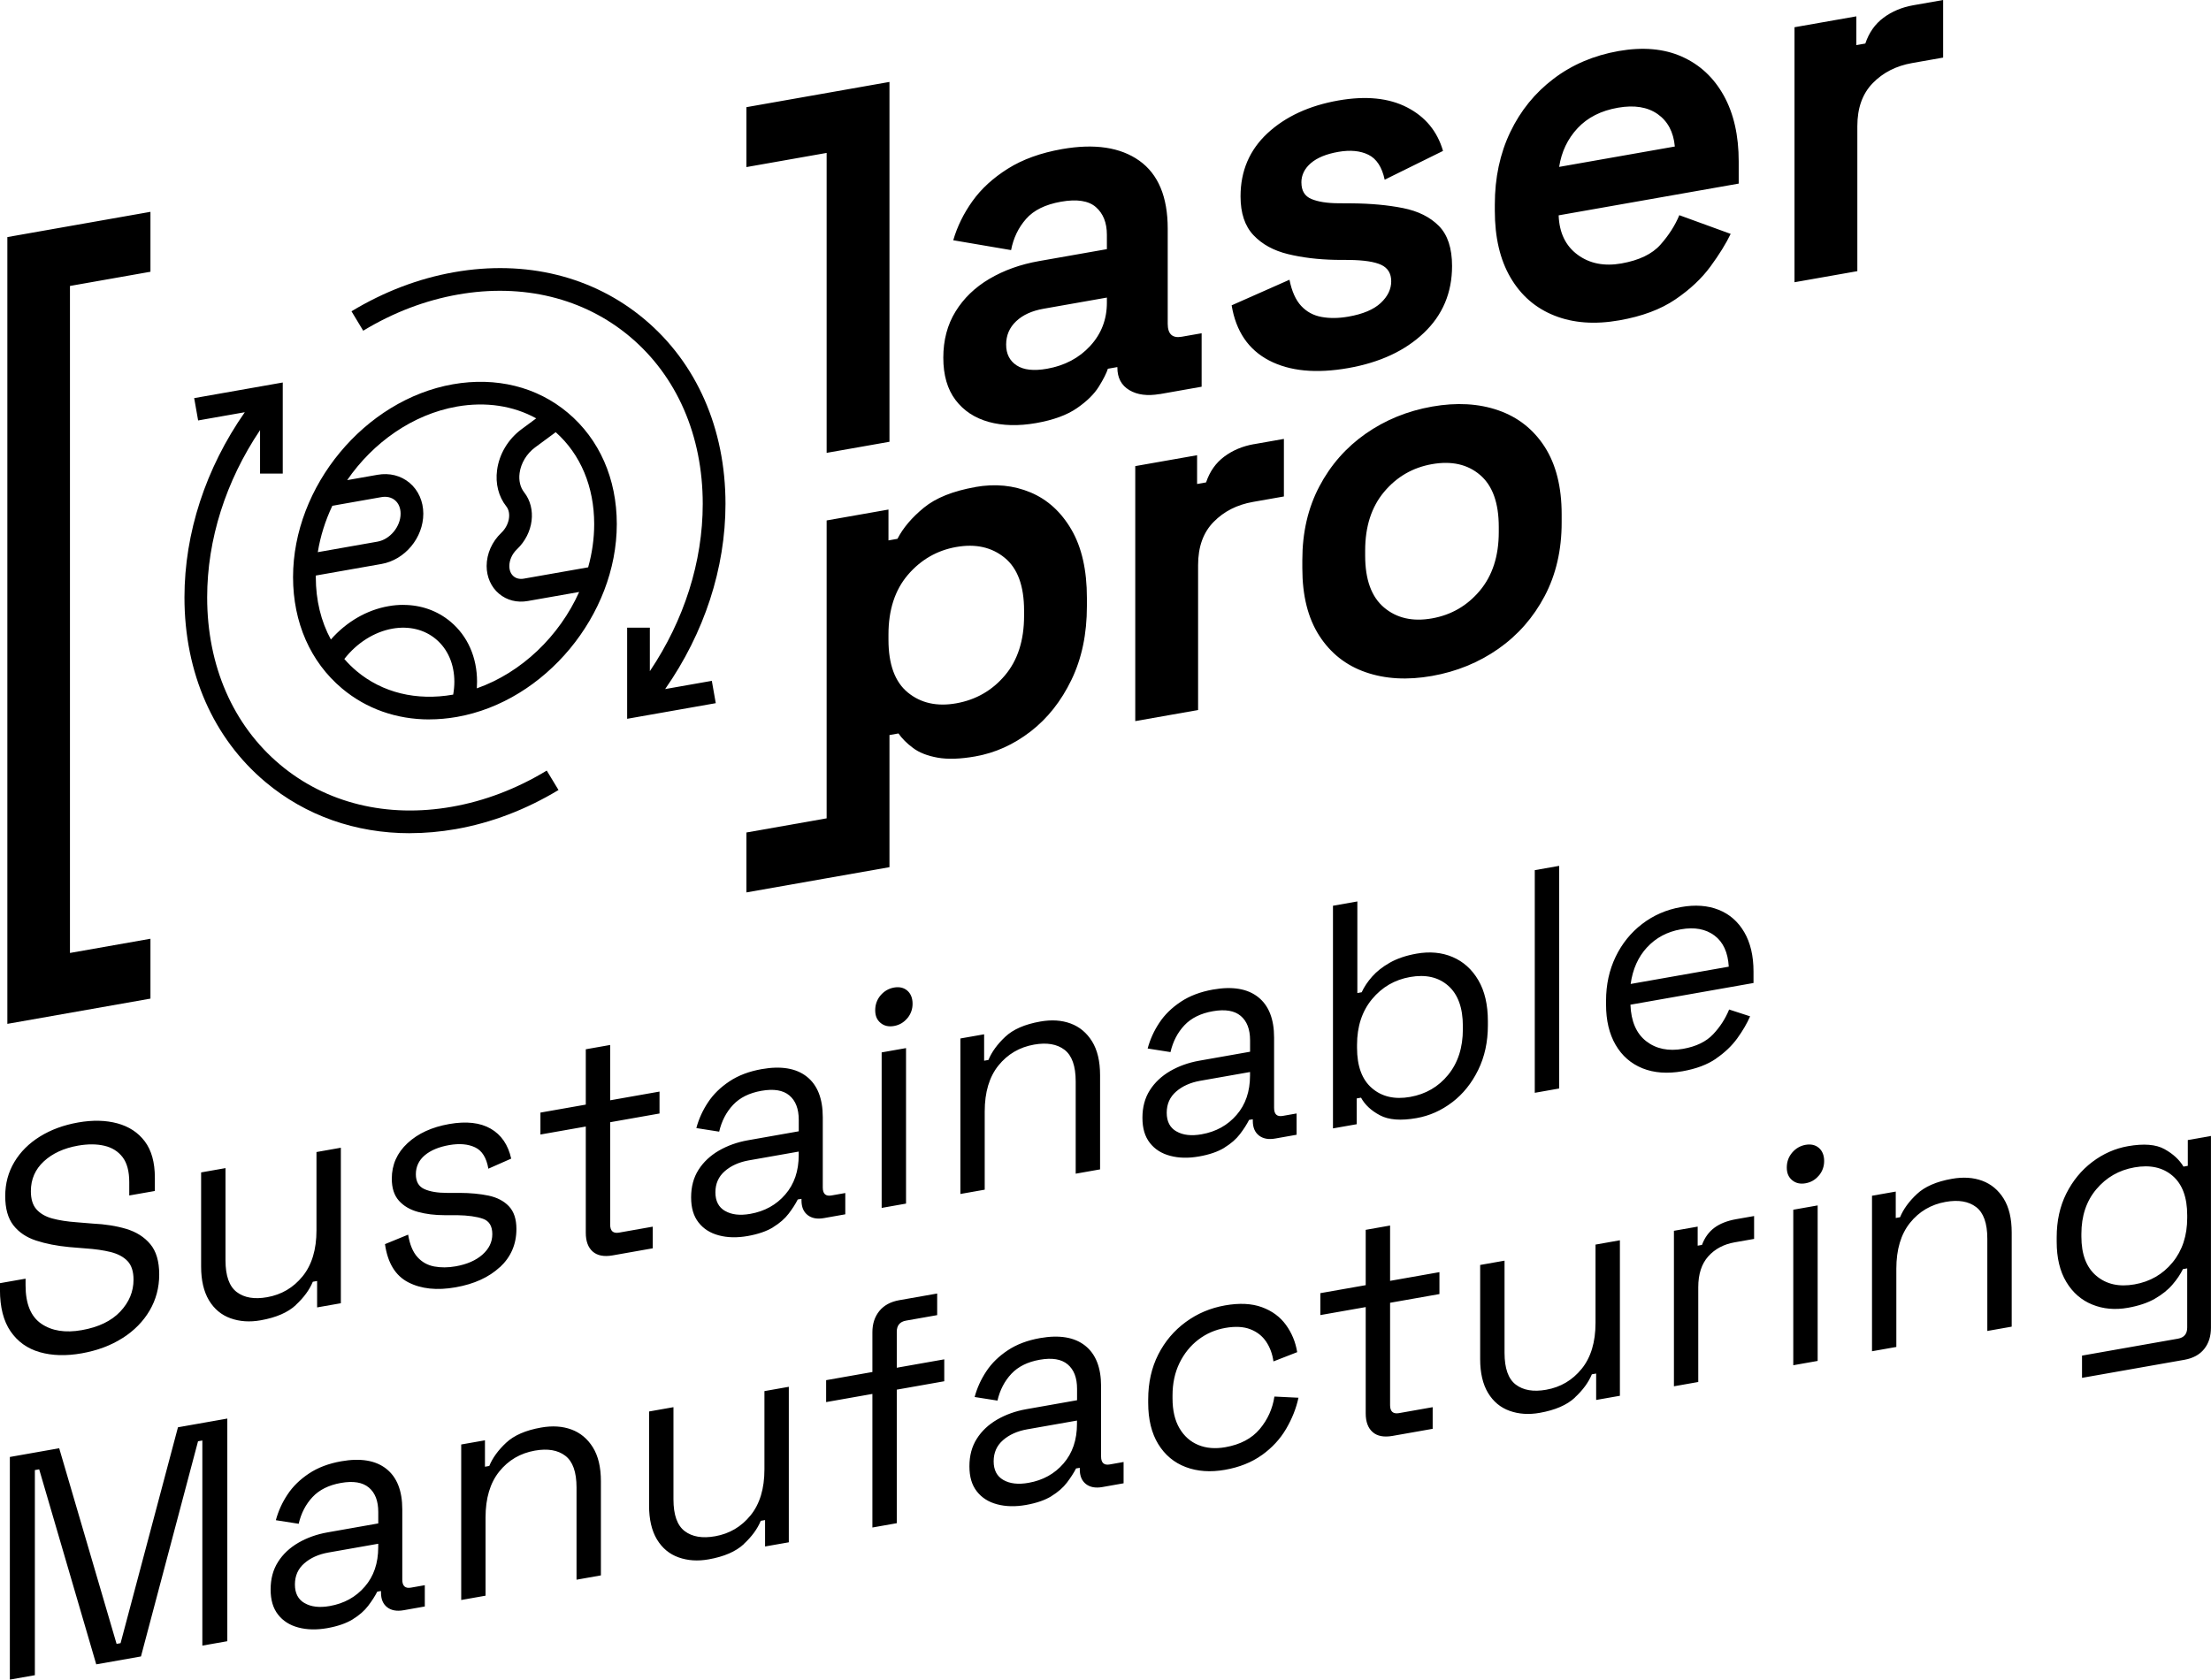 <?xml version="1.0" encoding="UTF-8"?><svg id="Ebene_2" xmlns="http://www.w3.org/2000/svg" viewBox="0 0 487.01 370.04"><g id="Ebene_1-2"><path d="M461.76,281.09c-2.2-1.85-3.3-4.74-3.3-8.67v-.56c0-3.97,1.1-7.26,3.3-9.86,2.2-2.61,4.99-4.21,8.39-4.81,3.44-.61,6.24,0,8.39,1.85,2.15,1.84,3.23,4.74,3.23,8.71v.56c0,3.92-1.08,7.2-3.23,9.82-2.15,2.62-4.95,4.24-8.39,4.84-3.4.6-6.2-.03-8.39-1.88M455.14,282.43c1.4,2.34,3.31,4.01,5.71,4.98,2.4.98,5.03,1.22,7.88.71,2.35-.42,4.33-1.08,5.91-1.99,1.58-.91,2.88-1.94,3.87-3.1,1-1.16,1.77-2.3,2.31-3.42l.95-.17v13.03c0,1.4-.68,2.22-2.04,2.46l-21.13,3.73v4.9l22.56-3.98c1.9-.34,3.35-1.13,4.35-2.38,1-1.25,1.49-2.81,1.49-4.68v-42.25l-5.1.9v5.68l-.95.17c-.91-1.52-2.3-2.81-4.18-3.85-1.88-1.05-4.56-1.26-8.05-.65-2.85.5-5.48,1.67-7.88,3.49-2.4,1.82-4.3,4.15-5.71,6.96-1.41,2.82-2.11,6.02-2.11,9.62v.98c0,3.55.7,6.5,2.11,8.84M417.7,296.77v-17.24c0-4.25,1.01-7.63,3.02-10.13,2.01-2.5,4.63-4.04,7.85-4.61,2.81-.5,5.04-.12,6.69,1.13,1.65,1.25,2.48,3.58,2.48,6.99v20.32l5.37-.95v-20.74c0-3.08-.59-5.57-1.77-7.47-1.18-1.89-2.75-3.2-4.72-3.93-1.97-.73-4.2-.87-6.69-.43-3.4.6-5.97,1.72-7.71,3.36-1.75,1.64-2.98,3.34-3.7,5.1l-.95.17v-5.82l-5.23.92v34.26l5.37-.95ZM400.64,259c.77-.93,1.16-2,1.16-3.22s-.39-2.22-1.16-2.88c-.77-.66-1.75-.88-2.92-.68-1.18.21-2.16.78-2.96,1.71-.79.93-1.19,2.03-1.19,3.29s.4,2.15,1.19,2.8c.79.66,1.78.88,2.96.67,1.18-.21,2.15-.78,2.92-1.71M400.37,265.57l-5.37.95v34.26l5.37-.95v-34.26ZM374.07,304.47v-20.88c0-2.9.74-5.16,2.21-6.8,1.47-1.64,3.41-2.67,5.81-3.09l4.28-.75v-5.04l-3.94.69c-1.99.35-3.6.99-4.82,1.9-1.22.92-2.13,2.17-2.72,3.77l-.95.17v-4.2l-5.23.92v34.26l5.37-.95ZM346.89,307.89c1.77-1.64,3.01-3.34,3.74-5.11l.95-.17v5.82l5.23-.92v-34.26l-5.37.95v17.24c0,4.25-1.02,7.63-3.06,10.14-2.04,2.51-4.64,4.04-7.81,4.6-2.81.5-5.04.12-6.69-1.13-1.65-1.25-2.48-3.58-2.48-6.99v-20.32l-5.37.95v20.74c0,3.04.58,5.52,1.73,7.44,1.16,1.92,2.74,3.24,4.76,3.96,2.01.72,4.22.87,6.63.44,3.4-.6,5.98-1.72,7.75-3.36M315.57,314.78v-4.76l-7.41,1.31c-1.31.23-1.97-.35-1.97-1.75v-22.56l10.87-1.92v-4.83l-10.87,1.92v-12.19l-5.37.95v12.19l-9.99,1.76v4.83l9.99-1.76v23.4c0,1.87.51,3.25,1.53,4.14,1.02.9,2.48,1.17,4.38.84l8.83-1.56ZM277.96,320.57c2.24-1.61,4.02-3.53,5.33-5.77,1.31-2.24,2.22-4.53,2.72-6.86l-5.3-.26c-.41,2.69-1.48,5.07-3.23,7.16-1.75,2.08-4.27,3.42-7.58,4-2.22.39-4.2.23-5.95-.49-1.75-.72-3.13-1.95-4.15-3.68-1.02-1.74-1.53-3.93-1.53-6.6v-.63c0-2.66.51-5.04,1.53-7.14,1.02-2.09,2.4-3.81,4.15-5.15,1.74-1.33,3.73-2.2,5.95-2.59,2.17-.38,4.01-.29,5.5.29,1.49.58,2.66,1.49,3.5,2.75.84,1.25,1.37,2.7,1.6,4.34l5.23-2.04c-.36-2.22-1.19-4.23-2.48-6.01-1.29-1.78-3.06-3.08-5.3-3.9-2.24-.82-4.95-.95-8.12-.39-3.22.57-6.1,1.79-8.66,3.67-2.56,1.88-4.58,4.26-6.05,7.16-1.47,2.9-2.21,6.19-2.21,9.88v.77c0,3.64.74,6.67,2.21,9.07,1.47,2.4,3.49,4.09,6.05,5.06,2.56.97,5.45,1.18,8.66.61,3.17-.56,5.88-1.64,8.12-3.25M221.01,326.06c-1.43-.82-2.14-2.19-2.14-4.11s.69-3.47,2.07-4.67c1.38-1.2,3.14-1.99,5.27-2.37l11.01-1.94v.77c0,3.5-.99,6.4-2.96,8.68-1.97,2.29-4.54,3.71-7.71,4.27-2.27.4-4.11.19-5.54-.63M231.58,329.63c1.45-.89,2.59-1.88,3.43-2.99.84-1.11,1.51-2.15,2.01-3.12l.82-.14v.35c0,1.45.45,2.52,1.36,3.23.91.7,2.11.92,3.6.66l4.69-.83v-4.69l-3.06.54c-1.27.22-1.9-.37-1.9-1.77v-15.48c0-4.11-1.18-7.09-3.53-8.94-2.36-1.85-5.66-2.4-9.92-1.65-2.76.49-5.13,1.38-7.1,2.69-1.97,1.31-3.55,2.84-4.72,4.62-1.18,1.77-2.04,3.66-2.58,5.67l5.03.79c.54-2.34,1.56-4.3,3.06-5.9,1.49-1.59,3.58-2.63,6.25-3.1,2.72-.48,4.77-.14,6.15,1.02,1.38,1.16,2.07,2.95,2.07,5.38v2.52l-11.21,1.98c-2.36.42-4.48,1.18-6.39,2.28-1.9,1.11-3.4,2.51-4.48,4.22-1.09,1.71-1.63,3.73-1.63,6.07s.54,4.13,1.63,5.53c1.09,1.4,2.58,2.35,4.48,2.85,1.9.51,4.01.55,6.32.15,2.31-.41,4.19-1.05,5.64-1.94M197.53,335.59v-29.43l10.46-1.85v-4.83l-10.46,1.85v-7.92c0-1.4.68-2.22,2.04-2.46l6.86-1.21v-4.76l-8.36,1.47c-1.9.34-3.36,1.13-4.38,2.38-1.02,1.26-1.53,2.82-1.53,4.68v8.76l-10.19,1.8v4.83l10.19-1.8v29.43l5.37-.95ZM163.83,340.17c1.77-1.64,3.01-3.34,3.74-5.11l.95-.17v5.82l5.23-.92v-34.26l-5.37.95v17.24c0,4.25-1.02,7.63-3.06,10.14-2.04,2.51-4.64,4.04-7.81,4.6-2.81.5-5.04.12-6.69-1.13-1.65-1.25-2.48-3.58-2.48-6.99v-20.32l-5.37.95v20.74c0,3.04.58,5.52,1.73,7.44,1.16,1.92,2.74,3.24,4.76,3.96,2.02.72,4.22.87,6.63.44,3.4-.6,5.98-1.72,7.75-3.36M106.95,351.57v-17.24c0-4.25,1.01-7.63,3.02-10.13,2.01-2.5,4.63-4.04,7.85-4.61,2.81-.5,5.04-.12,6.69,1.13,1.65,1.25,2.48,3.58,2.48,6.99v20.32l5.37-.95v-20.74c0-3.08-.59-5.57-1.77-7.47-1.18-1.89-2.75-3.2-4.72-3.93-1.97-.73-4.2-.87-6.69-.43-3.4.6-5.97,1.72-7.71,3.36-1.75,1.64-2.98,3.34-3.7,5.1l-.95.17v-5.82l-5.23.92v34.26l5.37-.95ZM67.1,353.2c-1.43-.82-2.14-2.19-2.14-4.11s.69-3.47,2.07-4.67c1.38-1.2,3.14-1.99,5.27-2.37l11.01-1.94v.77c0,3.5-.98,6.4-2.96,8.68-1.97,2.29-4.54,3.71-7.71,4.27-2.27.4-4.11.19-5.54-.64M77.67,356.77c1.45-.89,2.59-1.88,3.43-2.99.84-1.11,1.51-2.15,2-3.12l.82-.14v.35c0,1.45.45,2.52,1.36,3.23.91.7,2.11.92,3.6.66l4.69-.83v-4.69l-3.06.54c-1.27.22-1.9-.37-1.9-1.77v-15.48c0-4.11-1.18-7.09-3.53-8.94-2.36-1.85-5.66-2.4-9.92-1.65-2.76.49-5.13,1.38-7.1,2.69-1.97,1.31-3.55,2.84-4.72,4.62-1.18,1.77-2.04,3.66-2.58,5.67l5.03.79c.54-2.34,1.56-4.3,3.06-5.9,1.49-1.59,3.58-2.63,6.25-3.1,2.72-.48,4.77-.14,6.15,1.02,1.38,1.16,2.07,2.95,2.07,5.38v2.52l-11.21,1.98c-2.36.42-4.48,1.18-6.39,2.28-1.9,1.11-3.4,2.51-4.48,4.22-1.09,1.71-1.63,3.73-1.63,6.07s.54,4.13,1.63,5.53c1.09,1.4,2.58,2.35,4.48,2.85,1.9.51,4.01.55,6.32.15,2.31-.41,4.19-1.05,5.64-1.94M7.68,369.07v-45.19l.95-.17,12.57,42.97,9.85-1.74,12.57-47.41.95-.17v45.19l5.5-.97v-49.05l-10.87,1.92-12.64,47.56-.88.16-12.64-43.1-10.87,1.92v49.05l5.5-.97Z"/><path d="M362.79,208.72c1.95-2.12,4.44-3.45,7.47-3.98,2.99-.53,5.45-.07,7.37,1.36,1.93,1.44,2.98,3.73,3.16,6.87l-21.61,3.81c.45-3.26,1.65-5.94,3.6-8.06M377.98,233.22c1.93-1.32,3.49-2.81,4.69-4.47,1.2-1.66,2.14-3.27,2.82-4.84l-4.62-1.5c-.82,2.01-1.99,3.83-3.53,5.46-1.54,1.63-3.74,2.69-6.59,3.2-3.26.58-5.98.01-8.15-1.68-2.17-1.69-3.33-4.38-3.47-8.04l27.11-4.78v-2.52c0-3.46-.68-6.35-2.04-8.68-1.36-2.33-3.24-3.97-5.64-4.93-2.4-.95-5.16-1.16-8.29-.6-3.22.57-6.07,1.81-8.56,3.72-2.49,1.91-4.44,4.32-5.84,7.23-1.4,2.91-2.11,6.14-2.11,9.69v.84c0,3.5.7,6.46,2.11,8.88,1.4,2.41,3.37,4.13,5.91,5.16,2.54,1.02,5.48,1.24,8.83.65,2.99-.53,5.45-1.45,7.37-2.77M343.43,190.76l-5.37.95v49.05l5.37-.95v-49.05ZM302.21,239.75c-2.2-1.88-3.3-4.85-3.3-8.91v-.63c0-4.06,1.1-7.42,3.3-10.08,2.2-2.65,4.99-4.28,8.39-4.88,3.44-.61,6.24.03,8.39,1.92,2.15,1.89,3.23,4.86,3.23,8.93v.63c0,4.06-1.08,7.42-3.23,10.06-2.15,2.65-4.95,4.27-8.39,4.88-3.4.6-6.2-.04-8.39-1.92M319.88,242.84c2.38-1.82,4.28-4.19,5.71-7.1,1.43-2.92,2.14-6.19,2.14-9.84v-.91c0-3.64-.7-6.66-2.11-9.05-1.4-2.39-3.3-4.09-5.67-5.1-2.38-1.01-5.02-1.25-7.92-.74-2.31.41-4.27,1.07-5.88,1.98-1.61.91-2.91,1.94-3.91,3.07-1,1.13-1.77,2.29-2.31,3.46l-.95.17v-20.18l-5.37.95v49.05l5.23-.92v-5.68l.95-.17c.86,1.58,2.25,2.87,4.18,3.89,1.92,1.02,4.61,1.22,8.05.61,2.85-.5,5.47-1.67,7.85-3.49M259.13,249.27c-1.43-.82-2.14-2.19-2.14-4.11s.69-3.47,2.07-4.67c1.38-1.2,3.14-1.99,5.27-2.37l11.01-1.94v.77c0,3.5-.98,6.4-2.96,8.68-1.97,2.29-4.54,3.71-7.71,4.27-2.27.4-4.11.19-5.54-.64M269.7,252.84c1.45-.89,2.59-1.88,3.43-2.99.84-1.1,1.5-2.14,2-3.12l.82-.14v.35c0,1.45.45,2.52,1.36,3.23.91.71,2.11.93,3.6.66l4.69-.83v-4.69l-3.06.54c-1.27.22-1.9-.37-1.9-1.77v-15.48c0-4.11-1.18-7.09-3.53-8.94-2.36-1.85-5.66-2.4-9.92-1.65-2.76.49-5.13,1.38-7.1,2.69-1.97,1.31-3.55,2.84-4.72,4.62-1.18,1.77-2.04,3.66-2.58,5.68l5.03.79c.54-2.34,1.56-4.3,3.06-5.9,1.49-1.59,3.58-2.63,6.25-3.1,2.72-.48,4.77-.14,6.15,1.02,1.38,1.16,2.07,2.95,2.07,5.38v2.52l-11.21,1.98c-2.36.42-4.48,1.18-6.39,2.28-1.9,1.11-3.4,2.52-4.48,4.22-1.09,1.71-1.63,3.73-1.63,6.07s.54,4.13,1.63,5.53,2.58,2.35,4.48,2.85c1.9.51,4.01.55,6.32.15s4.19-1.05,5.64-1.94M216.9,262.12v-17.24c0-4.25,1.01-7.63,3.02-10.13,2.02-2.5,4.63-4.04,7.85-4.61,2.81-.5,5.04-.12,6.69,1.13,1.65,1.25,2.48,3.58,2.48,6.99v20.32l5.37-.95v-20.74c0-3.08-.59-5.57-1.77-7.47-1.18-1.89-2.75-3.2-4.72-3.93-1.97-.73-4.2-.87-6.69-.43-3.4.6-5.97,1.72-7.71,3.36-1.74,1.64-2.98,3.34-3.7,5.1l-.95.17v-5.82l-5.23.92v34.26l5.37-.95ZM199.85,224.35c.77-.93,1.16-2,1.16-3.22s-.39-2.22-1.16-2.88c-.77-.66-1.74-.88-2.92-.68-1.18.21-2.16.78-2.96,1.71-.79.93-1.19,2.03-1.19,3.29s.4,2.15,1.19,2.8c.79.66,1.78.88,2.96.67,1.18-.21,2.15-.78,2.92-1.71M199.57,230.91l-5.37.95v34.26l5.37-.95v-34.26ZM159.72,266.8c-1.43-.82-2.14-2.19-2.14-4.11s.69-3.47,2.07-4.67c1.38-1.2,3.14-1.99,5.27-2.37l11.01-1.94v.77c0,3.5-.98,6.4-2.96,8.68-1.97,2.29-4.54,3.71-7.71,4.27-2.27.4-4.11.19-5.54-.64M170.29,270.37c1.45-.89,2.59-1.88,3.43-2.99.84-1.1,1.51-2.15,2-3.12l.82-.14v.35c0,1.45.45,2.52,1.36,3.23.91.71,2.11.93,3.6.66l4.69-.83v-4.69l-3.06.54c-1.27.22-1.9-.37-1.9-1.77v-15.48c0-4.11-1.18-7.09-3.53-8.94-2.36-1.85-5.66-2.4-9.92-1.65-2.76.49-5.13,1.38-7.1,2.69-1.97,1.31-3.55,2.84-4.72,4.62-1.18,1.77-2.04,3.66-2.58,5.68l5.03.79c.54-2.34,1.56-4.3,3.06-5.9s3.58-2.63,6.25-3.1c2.72-.48,4.77-.14,6.15,1.02,1.38,1.16,2.07,2.95,2.07,5.38v2.52l-11.21,1.98c-2.36.42-4.48,1.18-6.39,2.28-1.9,1.11-3.4,2.52-4.48,4.22-1.09,1.71-1.63,3.73-1.63,6.07s.54,4.13,1.63,5.53c1.09,1.4,2.58,2.35,4.48,2.85,1.9.51,4.01.55,6.32.15,2.31-.41,4.19-1.05,5.64-1.94M143.78,275.01v-4.76l-7.41,1.31c-1.31.23-1.97-.35-1.97-1.76v-22.56l10.87-1.92v-4.83l-10.87,1.92v-12.19l-5.37.95v12.19l-9.99,1.76v4.83l9.99-1.76v23.4c0,1.87.51,3.25,1.53,4.15,1.02.89,2.48,1.17,4.38.84l8.83-1.56ZM110.11,279.19c2.42-2.25,3.64-5.06,3.64-8.42,0-2.2-.56-3.87-1.67-5.03-1.11-1.16-2.6-1.93-4.48-2.33-1.88-.39-4-.59-6.35-.6h-2.79c-2.08,0-3.75-.28-4.99-.84s-1.87-1.64-1.87-3.28.66-3.07,1.97-4.17c1.31-1.1,3.1-1.84,5.37-2.24,2.27-.4,4.17-.23,5.71.5,1.54.73,2.51,2.3,2.92,4.7l5.03-2.22c-.68-3.06-2.19-5.26-4.52-6.6-2.33-1.34-5.38-1.68-9.14-1.02-3.81.67-6.86,2.07-9.17,4.21-2.31,2.14-3.47,4.75-3.47,7.83,0,2.06.52,3.67,1.56,4.84,1.04,1.17,2.45,2,4.21,2.48,1.77.48,3.71.72,5.84.72h2.79c2.4.04,4.29.31,5.67.79,1.38.48,2.07,1.61,2.07,3.38s-.73,3.23-2.17,4.52c-1.45,1.28-3.42,2.14-5.91,2.58-1.68.3-3.25.3-4.72.03-1.47-.28-2.71-.97-3.7-2.08-1-1.11-1.68-2.75-2.04-4.93l-5.1,2.09c.59,4.15,2.3,6.95,5.13,8.41,2.83,1.46,6.31,1.83,10.43,1.1,4.08-.72,7.33-2.2,9.75-4.45M65.16,287.5c1.77-1.64,3.01-3.34,3.74-5.11l.95-.17v5.82l5.23-.92v-34.26l-5.37.95v17.24c0,4.25-1.02,7.63-3.06,10.14s-4.64,4.04-7.81,4.6c-2.81.5-5.04.12-6.69-1.13-1.65-1.25-2.48-3.58-2.48-6.99v-20.32l-5.37.95v20.74c0,3.04.58,5.51,1.73,7.44,1.16,1.92,2.74,3.24,4.76,3.96,2.02.72,4.22.87,6.63.44,3.4-.6,5.98-1.72,7.75-3.36M27.01,294.79c2.56-1.64,4.54-3.66,5.95-6.06,1.4-2.4,2.11-5.04,2.11-7.94s-.66-5.13-1.97-6.69c-1.31-1.57-3.07-2.68-5.27-3.35-2.2-.66-4.68-1.05-7.44-1.18l-3.53-.29c-2.08-.15-3.87-.43-5.37-.84-1.49-.41-2.65-1.09-3.47-2.02-.82-.93-1.22-2.26-1.22-3.99,0-2.62.95-4.8,2.85-6.56,1.9-1.76,4.42-2.92,7.54-3.47,2.17-.38,4.11-.37,5.81.03,1.7.4,3.03,1.24,4.01,2.52.97,1.28,1.46,3.11,1.46,5.49v2.94l5.64-.99v-2.94c0-3.36-.74-6.02-2.21-7.98-1.47-1.96-3.49-3.28-6.05-3.98-2.56-.69-5.45-.76-8.66-.19-3.17.56-5.97,1.59-8.39,3.09-2.42,1.5-4.3,3.37-5.64,5.62-1.34,2.24-2.01,4.74-2.01,7.5s.6,4.9,1.8,6.44c1.2,1.54,2.86,2.66,4.99,3.36,2.13.7,4.57,1.18,7.34,1.44l3.53.29c2.13.14,3.99.41,5.57.8,1.58.4,2.82,1.06,3.7,1.98.88.92,1.33,2.29,1.33,4.11,0,2.62-.97,4.96-2.92,7.03-1.95,2.07-4.78,3.44-8.49,4.09-3.62.64-6.59.17-8.9-1.41-2.31-1.58-3.47-4.4-3.47-8.46v-1.47l-5.64.99v1.47c0,3.83.78,6.88,2.34,9.15,1.56,2.27,3.7,3.8,6.42,4.58,2.72.78,5.8.87,9.24.26s6.44-1.73,9-3.37"/><path d="M300.7,121.28c0-5.28,1.39-9.59,4.17-12.91,2.78-3.32,6.3-5.36,10.54-6.11,4.32-.76,7.85.03,10.6,2.38,2.75,2.35,4.12,6.16,4.12,11.45v1.13c0,5.29-1.39,9.59-4.17,12.91-2.78,3.32-6.3,5.36-10.55,6.11-4.25.75-7.76-.05-10.54-2.39-2.78-2.34-4.17-6.15-4.17-11.44v-1.13ZM290.59,107.2c-2.49,4.74-3.73,10.14-3.73,16.18v1.81c0,6.04,1.24,10.99,3.73,14.86,2.49,3.86,5.89,6.55,10.22,8.05,4.32,1.5,9.19,1.78,14.61.82,5.42-.96,10.29-2.95,14.61-5.97,4.32-3.03,7.72-6.91,10.22-11.65,2.49-4.74,3.73-10.13,3.73-16.18v-1.81c0-6.04-1.25-10.99-3.73-14.86-2.49-3.86-5.9-6.55-10.22-8.05-4.32-1.5-9.19-1.78-14.61-.82-5.42.96-10.29,2.95-14.61,5.97-4.32,3.03-7.73,6.91-10.22,11.65M33.14,220.02v-13.2l-17.73,3.13V63l17.73-3.13v-13.2L1.62,52.23v173.34l31.51-5.56ZM195.92,31.25h0v-13.2l-31.51,5.56v13.2l17.67-3.12v66.08l13.84-2.44V31.25ZM210.64,120.51c4.25-.75,7.8.04,10.65,2.37,2.86,2.33,4.28,6.21,4.28,11.65v1.13c0,5.44-1.41,9.82-4.23,13.15-2.82,3.33-6.39,5.37-10.71,6.14-4.25.75-7.8-.04-10.65-2.37-2.86-2.33-4.28-6.21-4.28-11.65v-1.13c0-5.44,1.43-9.82,4.28-13.16,2.86-3.33,6.41-5.38,10.65-6.13M214.81,107.31c-4.91.87-8.68,2.38-11.31,4.54-2.64,2.16-4.58,4.45-5.82,6.86l-1.98.35v-6.8l-13.62,2.4v65.63l-17.67,3.12v13.2l17.67-3.12h0s13.84-2.44,13.84-2.44h0v-29.11l1.98-.35c.8,1.14,1.88,2.22,3.24,3.22,1.35,1.01,3.15,1.71,5.38,2.11,2.23.4,5,.31,8.29-.27,4.39-.77,8.46-2.61,12.19-5.49,3.73-2.88,6.74-6.68,9.01-11.39,2.27-4.7,3.4-10.11,3.4-16.23v-1.81c0-6.12-1.14-11.13-3.4-15.03-2.27-3.9-5.27-6.64-9.01-8.21-3.74-1.57-7.8-1.97-12.19-1.19M243.81,66.68c0,3.7-1.23,6.88-3.68,9.54-2.45,2.66-5.62,4.33-9.5,5.02-2.93.52-5.16.27-6.7-.74-1.54-1.01-2.31-2.54-2.31-4.58s.73-3.75,2.2-5.14c1.46-1.39,3.48-2.31,6.04-2.76l13.95-2.46v1.13ZM255.45,86.83l9.23-1.63v-11.78l-4.39.77c-2.05.36-3.08-.59-3.08-2.86v-20.95c0-7.02-2.09-12.01-6.26-14.98-4.17-2.96-9.85-3.81-17.03-2.55-4.69.83-8.66,2.26-11.92,4.31-3.26,2.05-5.86,4.43-7.8,7.15-1.94,2.72-3.35,5.59-4.23,8.62l12.74,2.17c.51-2.66,1.61-4.94,3.3-6.87,1.68-1.92,4.25-3.18,7.69-3.79,3.51-.62,6.08-.22,7.69,1.19,1.61,1.41,2.42,3.44,2.42,6.09v3.17l-14.94,2.63c-4.1.72-7.74,2.03-10.93,3.91-3.19,1.88-5.68,4.29-7.47,7.21-1.8,2.92-2.69,6.31-2.69,10.16s.9,6.96,2.69,9.32c1.79,2.37,4.23,3.97,7.3,4.83,3.08.85,6.55.94,10.44.26,3.81-.67,6.81-1.77,9.01-3.29,2.2-1.52,3.81-3.11,4.83-4.76,1.02-1.65,1.68-2.96,1.98-3.92l2.09-.37v.11c0,2.26.88,3.92,2.64,4.97,1.76,1.05,3.99,1.33,6.7.86M276.21,97.85c-2.49.44-4.67,1.35-6.54,2.74-1.87,1.39-3.2,3.28-4.01,5.69l-1.98.35v-6.34l-13.62,2.4v56.18l13.84-2.44v-31.94c0-4,1.13-7.17,3.41-9.49,2.27-2.33,5.16-3.8,8.68-4.42l6.81-1.2v-12.68l-6.59,1.16ZM286.65,40.22c0-1.66.7-3.08,2.09-4.28,1.39-1.19,3.41-2.02,6.04-2.48,2.64-.46,4.85-.25,6.65.64,1.79.89,2.98,2.72,3.57,5.49l12.85-6.34c-1.25-4.31-3.88-7.51-7.91-9.59-4.03-2.08-9.08-2.59-15.16-1.52-6.44,1.14-11.64,3.55-15.6,7.22-3.95,3.68-5.93,8.31-5.93,13.9,0,3.7.95,6.55,2.86,8.56,1.9,2.01,4.43,3.39,7.58,4.16,3.15.77,6.63,1.19,10.44,1.27l3.08.02c3.22.04,5.57.4,7.03,1.08,1.46.69,2.2,1.9,2.2,3.63s-.77,3.33-2.31,4.77c-1.54,1.44-3.92,2.45-7.14,3.01-2.12.37-4.08.4-5.88.07-1.8-.32-3.3-1.14-4.5-2.43-1.21-1.3-2.07-3.22-2.58-5.77l-12.74,5.64c.95,5.72,3.7,9.77,8.24,12.14,4.54,2.37,10.36,2.93,17.46,1.68,6.96-1.23,12.5-3.81,16.64-7.75,4.14-3.94,6.21-8.85,6.21-14.74,0-3.92-.97-6.87-2.91-8.83-1.94-1.96-4.58-3.27-7.91-3.93-3.33-.66-7.05-1-11.15-1.04l-3.08-.02c-2.49-.01-4.47-.33-5.93-.94-1.47-.61-2.2-1.82-2.2-3.63M343.43,36.77c.51-3.34,1.87-6.18,4.06-8.53,2.2-2.35,5.16-3.86,8.9-4.51,3.59-.63,6.5-.16,8.73,1.4,2.23,1.57,3.5,3.95,3.79,7.15l-25.48,4.49ZM343.33,47.44l39.65-6.99v-4.87c0-5.74-1.1-10.58-3.3-14.54-2.2-3.95-5.27-6.81-9.23-8.57-3.95-1.76-8.61-2.16-13.95-1.22-5.42.96-10.18,2.98-14.28,6.09-4.1,3.1-7.29,7.02-9.56,11.77-2.27,4.74-3.4,10.06-3.4,15.95v1.36c0,5.89,1.15,10.8,3.46,14.74,2.31,3.94,5.53,6.73,9.67,8.37,4.14,1.65,8.91,2,14.33,1.04,4.98-.88,9.08-2.41,12.3-4.6,3.22-2.19,5.8-4.61,7.74-7.26,1.94-2.64,3.42-5.04,4.45-7.18l-11.31-4.12c-.95,2.28-2.34,4.45-4.17,6.51-1.83,2.06-4.69,3.43-8.57,4.12-3.81.67-7.03.03-9.67-1.92-2.64-1.95-4.03-4.84-4.17-8.66M428.01,12.68V0l-6.59,1.16c-2.49.44-4.67,1.35-6.54,2.74-1.87,1.39-3.2,3.28-4.01,5.69l-1.98.35V3.6l-13.62,2.4v56.18l13.84-2.44v-31.94c0-4,1.13-7.17,3.4-9.49,2.27-2.33,5.16-3.8,8.68-4.42l6.81-1.2Z"/><path d="M90.27,183.57c-11.93,0-22.96-3.86-31.79-11.27-11.51-9.66-17.85-24.11-17.85-40.68,0-14.2,4.68-28.47,13.29-40.8l-10.28,1.81-.87-4.92,19.51-3.44v20.07h-5v-9.58c-7.55,11.24-11.65,24.09-11.65,36.86,0,15.07,5.71,28.16,16.07,36.85,10.12,8.49,23.56,11.79,37.84,9.27,7.22-1.27,14.25-3.95,20.89-7.97l2.59,4.28c-7.18,4.33-14.78,7.23-22.61,8.61-3.43.6-6.82.9-10.13.9ZM94.55,158.5c-7.2,0-13.87-2.34-19.21-6.82-6.96-5.84-10.79-14.55-10.79-24.53,0-20.01,15.8-39.07,35.22-42.49h0c9.5-1.67,18.49.55,25.3,6.27,6.96,5.84,10.79,14.55,10.79,24.53,0,20.01-15.8,39.07-35.22,42.49-2.06.36-4.1.54-6.1.54ZM75.84,145.18c.83.96,1.74,1.85,2.72,2.68,5.66,4.75,13.2,6.59,21.22,5.18.01,0,.03,0,.04,0,.17-.96.26-1.91.26-2.83,0-3.86-1.44-7.2-4.05-9.39-2.54-2.14-5.95-2.96-9.59-2.32-4,.71-7.86,3.16-10.6,6.69ZM88.84,133.27c3.89,0,7.5,1.27,10.4,3.7,3.77,3.16,5.84,7.85,5.84,13.22,0,.48-.02.97-.05,1.46,9.88-3.48,18.18-11.51,22.54-21.23l-11.31,1.99c-2.36.42-4.62-.15-6.35-1.61-1.73-1.45-2.72-3.68-2.72-6.1,0-2.69,1.18-5.36,3.23-7.31,1.77-1.68,2.27-4.35,1.1-5.83-1.71-2.17-2.43-5.01-2.03-8,.47-3.54,2.44-6.82,5.39-9l3.23-2.39c-5.06-2.79-11.1-3.71-17.46-2.6h0c-9.76,1.72-18.48,7.92-24.18,16.21l6.7-1.18c2.63-.46,5.13.17,7.05,1.78,1.92,1.61,3.02,4.08,3.02,6.79,0,5.3-4.04,10.17-9.21,11.08l-14.47,2.55c0,.11,0,.23,0,.34,0,5.09,1.15,9.77,3.32,13.75,3.41-3.88,7.88-6.5,12.69-7.34,1.11-.2,2.2-.29,3.27-.29ZM122.4,95.22l-4.55,3.36c-1.84,1.36-3.11,3.47-3.4,5.64-.22,1.64.14,3.14,1,4.24,2.79,3.54,2.1,9.05-1.58,12.55-1.05,1-1.68,2.38-1.68,3.69,0,.96.33,1.76.94,2.27.58.49,1.38.67,2.27.51l14.15-2.49c.87-3.1,1.33-6.3,1.33-9.53,0-8.22-3-15.37-8.47-20.24ZM73.2,111.44c-1.54,3.24-2.63,6.68-3.2,10.21l13.16-2.32c2.75-.49,5.08-3.31,5.08-6.16,0-1.24-.44-2.29-1.24-2.96-.77-.64-1.82-.89-2.97-.69l-10.83,1.91ZM138.14,158.36v-20.07h5v9.58c7.55-11.24,11.65-24.09,11.65-36.86,0-15.07-5.71-28.16-16.06-36.85-10.12-8.49-23.56-11.79-37.84-9.27-7.22,1.27-14.25,3.95-20.89,7.97l-2.58-4.28c7.18-4.33,14.78-7.23,22.61-8.61,15.76-2.78,30.65.9,41.92,10.36,11.51,9.66,17.85,24.11,17.85,40.68,0,14.2-4.68,28.47-13.29,40.8l10.28-1.81.87,4.92-19.51,3.44Z"/></g></svg>